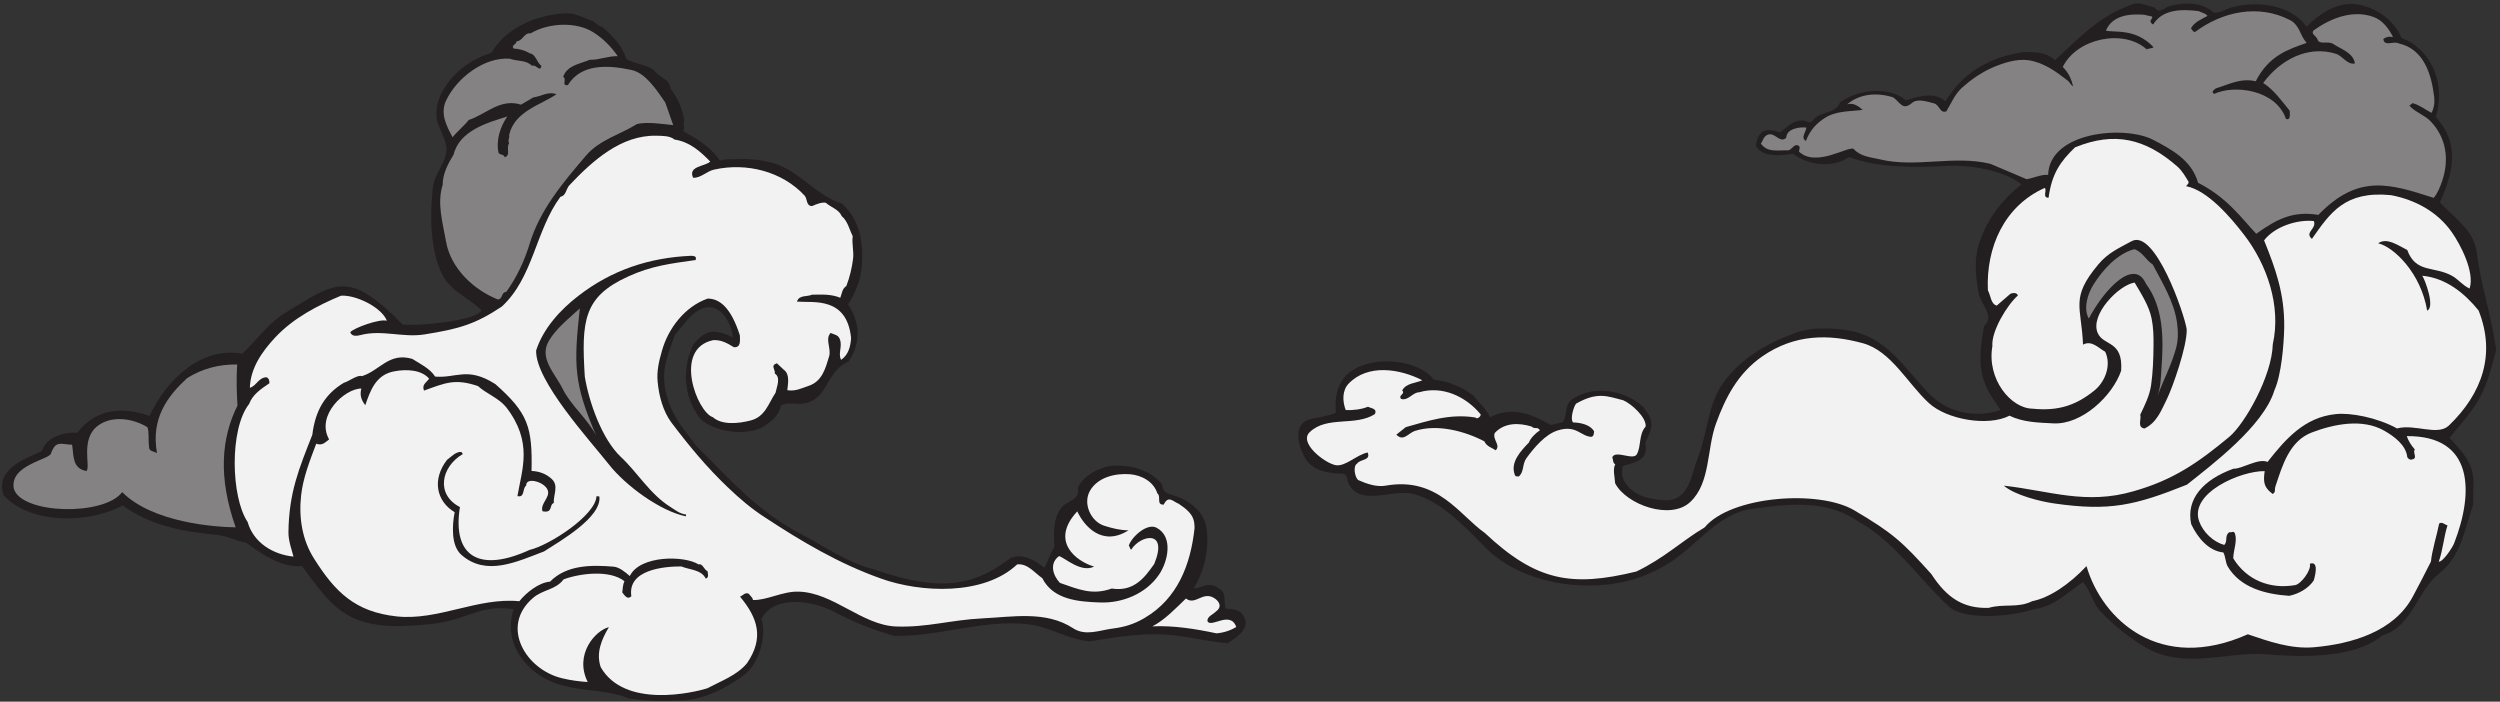<?xml version="1.0" encoding="UTF-8" standalone="no"?>
<svg
   xmlns:dc="http://purl.org/dc/elements/1.1/"
   xmlns:cc="http://creativecommons.org/ns#"
   xmlns:rdf="http://www.w3.org/1999/02/22-rdf-syntax-ns#"
   xmlns:svg="http://www.w3.org/2000/svg"
   xmlns="http://www.w3.org/2000/svg"
   viewBox="0 0 945.333 265.333"
   height="265.333"
   width="945.333"
   xml:space="preserve"
   id="svg2"
   version="1.1"><rect x="0" y="0" width="945.333" height="265.333" fill="#333333" stroke="none"/><defs
     id="defs6" /><g
     transform="matrix(1.333,0,0,-1.333,0,265.333)"
     id="g10"><g
       transform="scale(0.1)"
       id="g12"><path
         id="path14"
         style="fill:#231f20;fill-opacity:1;fill-rule:evenodd;stroke:none"
         d="m 6948.36,748.352 c 81.13,-83.911 67.73,-102.004 66.83,-191.289 -24.27,-68.555 -33.49,-143.821 -95.07,-192.571 -65.62,-51.515 -75.96,-151.191 -162.78,-176.926 -80.07,-67.347 -237.44,-61.015 -330.31,-53.054 -103.83,8.918 -234.85,-45.606 -343.83,21.211 -45.06,27.05 -85.98,60.312 -124.31,99.961 -23.25,24.132 -27.29,57.91 -50.32,83.886 -42.48,-30.039 -86,-71.965 -138.24,-76.668 -52.4,-19.726 -196.47,-35.343 -242.38,7.496 -85.94,80.032 -152.91,182.54 -252.68,238.489 -82.61,55.648 -159.59,58.32 -304.08,38.476 -108.34,-15.379 -163.81,-118.133 -261.6,-168.808 -42.44,-22.313 -80.12,-35.274 -126.57,-43.008 -125.05,-20.828 -278.98,10.039 -370.17,102.492 -55.86,56.863 -136.27,143.621 -218.44,153.691 -56.11,6.387 -144.98,-38.332 -171.95,34.747 0.02,7.472 -2.99,14.187 -8.77,19.89 -39.3,1.613 -75.23,4.035 -103.3,32.699 -25.25,32.352 -47.97,106.149 3.87,121.606 24.76,7.172 51.28,8.273 75.09,18.754 -6.73,81.601 27.74,131.453 115.76,144.441 69.24,7.61 132.64,-12.937 162.27,-50.222 40.37,-3.868 81.09,-21.641 111.39,-44.68 12.94,-17.031 38.55,-39.16 47.96,-62.215 77.27,41.426 148.72,-10.91 173.31,-22.16 6.99,2.98 25.39,6.015 32.83,8.144 15.12,21.282 2.83,45.559 25.97,64.629 76.84,51.778 171.82,11.414 202.93,-22.117 33.6,-41.203 25.36,-59.828 5.3,-100.59 10.98,-50.699 -28.52,-55.406 -64.01,-66.082 -3.22,-14.851 -2.48,-34.933 8.23,-49.433 26.64,-36.778 70.7,-46.102 113.73,-47.598 67.22,-2.266 73.3,75.48 91.78,122.527 27.05,67.192 27.46,146.879 68.59,206.125 50.35,72.922 126.29,116.365 205.16,145.105 46.11,17.72 103.86,15.59 152.07,7.96 109.17,-17.6 159.51,-106.561 229.27,-179.139 52.68,-54.973 133.65,-70.535 203.18,-46.68 -17.49,25.372 -38.1,54.016 -47.65,83.856 -18.46,58.359 -5.06,115.423 0.53,154.083 31.83,27.73 -8.05,60.61 -14.38,90.64 -9.12,46.06 -13.91,95.12 -1.23,138 20.88,69.19 62.3,126.28 121.84,173.39 -50.78,40.85 -146.53,55.48 -207.87,52.53 -88.52,-4.75 -197.01,-6.79 -281.27,25.07 -46.92,-32.36 -114.63,-23.72 -158.73,9.3 -34.9,-4.73 -83.99,-12.18 -105.55,22.44 7.6,63.27 52.03,42.12 68.98,38.35 22.1,16.8 40.44,38.26 71.31,32.76 4.05,-4.44 13.54,-5.48 18.71,-2.04 21.86,31.75 67.66,19.46 79.71,54.15 50.84,38.38 142.58,46.26 186.48,5.75 24.89,6.82 76.88,29.01 112.68,-2.72 18.93,28.88 70.7,117.53 221.29,139.8 30.71,0.38 67.95,-0.48 89.45,-23.36 73.83,68.22 125.53,126.59 222.76,159.72 20.16,6.34 39.06,-6.13 58.45,-9.3 15.43,-18.24 24.34,-5.66 38.01,1.45 38.17,12.89 98.55,15.92 130.7,-16.92 19.59,-1.33 35.1,11.38 53.19,15.81 69.14,17.8 165.25,8.91 210.23,-55.46 38.91,38.96 93.56,75.4 152.87,61.74 49.19,-11.23 96.08,-43.28 116.71,-93.79 68.69,-23.63 130.66,-112.22 97.41,-224.23 70.55,-76.73 48.11,-159.67 11.49,-242.06 37.97,-40.68 96.62,-79.87 103.87,-138.26 11.96,-95.71 41.5,-179.46 55.93,-279.437 -35.23,-142.004 -55.25,-156.762 -132.63,-250.351 v 0" /><path
         id="path16"
         style="fill:#231f20;fill-opacity:1;fill-rule:evenodd;stroke:none"
         d="m 5412.85,777.629 c -24.55,4.805 -44.94,28.094 -71.64,37.676 -131.68,48.093 -248.26,38.707 -361.9,-44.278 -15.7,-11.894 -21.58,-41.386 -47.08,-35.675 30.64,60.929 57.81,126.769 70.09,195.3 57.19,70.158 130.61,53.461 203.85,42.414 27.64,-14.812 32.7,-26.316 22.15,-26.523 -55.7,9.887 -156.43,40.879 -200.26,-26.699 -19.25,-29.903 -30.23,-67.11 -27.73,-105.242 56.74,40.261 173.01,64.011 243.49,49.187 19.28,-4.238 40.2,-5.715 58.78,-6.406 -43.13,56.789 -137.25,48.535 -200.28,48.769 138.07,40.637 207.77,-23.718 268.72,-64.5 17.3,-19.754 49.95,-35.851 41.81,-64.023 v 0" /><path
         id="path18"
         style="fill:#231f20;fill-opacity:1;fill-rule:evenodd;stroke:none"
         d="m 3482.93,166.145 c -45.05,2.519 -92.04,14.304 -138.31,20.41 -89.34,12.148 -171.41,-1.848 -253.44,-15.571 -65.97,6.399 -110.97,41.438 -176.03,48.789 -125.15,13.922 -254.56,-35.707 -378.01,-33.191 -56.85,15.535 -118.56,40.137 -172.23,68.914 -56.45,30.387 -168.96,49.848 -204.94,-20.848 15.51,-50.406 -7.2,-127.734 -49.94,-159.629 C 2055.05,35.41 1994.89,4.629 1926.44,3.02 1877.23,1.719 1846.88,-0.027 1784.3,9.188 1708.69,39.582 1626.18,25.098 1551.63,62.832 c -64.89,32.441 -124.86,107.148 -94.51,199.641 -67.04,9.308 -100.18,-6.828 -151.42,-24.028 -56.73,-18.882 -104.62,-21.375 -175.04,-24.257 -152.664,0.667 -193.933,61.515 -274.094,170.558 -60.945,-5.457 -119.796,38.164 -157.878,66.016 -29.809,5.383 -55.161,19.883 -83.942,22.492 -97.723,9.715 -185.441,25.137 -266.672,83.199 -91.41,-49.422 -258.699,-56.426 -337.672,28.809 -25.855,75.472 62.641,103.949 108.414,126.058 12.418,39.317 63.411,54.746 100.254,51.211 55.164,70.672 127.918,74.266 205.239,48.016 45.91,99.738 144.39,198.223 262.738,176.699 38.078,33.714 72.258,85.274 119.68,114.234 147.203,89.8 181.277,124.92 335.503,-31.32 29.12,-6.38 215.08,9.97 223.38,40.71 -62.39,55.99 -101.35,53.42 -127.53,143.77 -18.46,65.49 -16.91,135.98 -10.6,201.16 4.09,42.49 37.67,71.63 39.12,109.34 0.93,30.57 -24.4,60 -27.83,92.11 -3.22,29.14 5.27,55.69 19.31,79.23 30.93,51.3 78.74,86.35 135.88,104.12 43.86,74.42 132.69,109 212.23,112.06 26.78,1.09 49.27,-12.84 73.38,-21.59 10.52,-3.82 16.22,-15.11 28.08,-16.4 28.56,-24.19 58.81,-54.95 68.43,-91.47 24.83,-14.43 57.32,-14.78 80.13,-33 13.84,-19.91 43.85,-23.45 45.9,-51.14 21.25,-27.65 34.2,-58.13 38.66,-90.62 -3.96,-11.83 3.52,-19.05 -3.22,-29.51 37.81,-22.52 77.2,-42.82 104.42,-84.19 19.31,5.9 40.69,3.83 57.29,4.42 30,1.27 61.54,-2.97 88.28,-9.62 78.62,-20.04 124.76,-93.34 200.9,-116.57 51.71,-46.71 61.3,-112.82 56.49,-176.57 -2.97,-39.41 -18.26,-76.94 -39.1,-109.07 30.74,-47 40.71,-104.08 1.17,-162.572 -69.06,-29.27 -56.01,-117.856 -139.97,-119.903 -18.97,-0.332 -37.04,5.106 -52.04,-5.265 -5.71,-27.91 -26.58,-45.633 -49.67,-59.387 -47.5,-28.25 -139.21,-15.34 -178.93,22.18 -55.67,73.754 -45.56,155.617 -20.25,210.487 17.43,20.49 36.93,40.24 66.06,35.99 16.84,-2.1 30.44,-7.2 47.08,-15.83 -5.3,44.14 -35.21,95.34 -80.13,84.5 -36.75,-9.32 -60.09,-49.98 -84.95,-77.4 -24.61,-70.814 -44.64,-109.739 -17.28,-190.118 17.05,-49.063 43.65,-77.032 78.39,-124.824 95.85,-94.083 170.64,-183.282 294.79,-248.411 68.84,-36.308 132.95,-81.785 207.92,-101.152 203.38,-71.375 293.92,-38.984 387.37,30.918 34.16,17.344 71.04,-6.418 97.34,-26.875 10.36,19.133 16.17,40.637 28.04,59.074 -1.45,38.024 -4.58,80.235 20.15,111.403 16.41,20.882 53.97,20.519 46.75,57.043 16.09,35.05 55.94,53.222 87.71,60.839 57.07,7.375 117.09,-9.57 151.43,-51.707 0.85,-28.898 26.06,-26.75 52.63,-38.273 32.7,-15.567 65.46,-42.867 72.24,-80.945 10.16,-58.45 -4.48,-126.723 -35.3,-174.563 11.03,-6.531 43.07,23.816 72.79,-2.598 21.66,-11.695 10.85,-37.453 18.18,-55.847 14.52,-1.321 36.57,-2.121 47.05,-16.067 27.7,-36.894 -14.22,-64.316 -41.47,-81.882 v 0" /><path
         id="path20"
         style="fill:#f2f2f2;fill-opacity:1;fill-rule:evenodd;stroke:none"
         d="m 6946.86,783.449 c -31.88,-30.652 -96.84,5.364 -147.12,-8.312 -57.08,31.375 -132.93,45.207 -173.9,40.644 -89.47,-8.906 -143.48,-72.117 -193.48,-135.715 -25.91,11.911 -73.1,-20.652 -96.48,-19.07 -85.84,-30.965 -135.36,-86.141 -120.08,-157.312 18.63,-39.368 49.57,-76.075 91.25,-80.352 5.78,-10.496 6.19,-28.684 11.99,-39.18 35.98,-61.257 107.36,-79.172 174.87,-83.859 25.91,5.441 53.64,20.012 69.55,43.613 0.1,0.578 18.57,58.008 -11.12,47.344 5.16,-17.75 -25.08,-57.598 -41.52,-60.539 -71.28,-12.379 -137.97,14.172 -175.72,75.957 0.44,23.684 11.95,48.566 4.94,69.863 -3.48,9.711 -9.34,2.356 -15.78,4.387 -14.92,-9.57 -3.64,-26.008 -14.89,-36.238 -31.05,8.718 -59.82,35.859 -71.07,67.215 -28.28,80.421 119.08,143.339 185.9,142.14 -4.67,-33.816 -1.18,-46.476 22.79,-64.894 9.72,6.144 4.45,11.515 7.62,21.035 19.51,58.949 39.72,129.543 103.41,153.535 62.06,23.633 143.64,40.605 205.86,4.754 26.84,-15.457 61.24,-40.008 64.91,-74.813 2.91,-5.117 7.65,-8.035 12.87,-6.738 18.52,3.586 1.43,17.988 8.45,28.684 -10.45,11.804 -18.39,24.402 -22.81,37.683 189.87,1.836 191.16,-158.136 134.32,-303.984 -4.33,-11.442 -31.68,-53.34 -43.54,-52.051 11.94,33.633 13.93,69.149 24.81,102.902 -7.81,1.653 -15.04,11.239 -23.69,5.243 -6.12,-31.602 -20.47,-76.828 -23.34,-107.989 -18.41,-36.922 -31.37,-61.25 -50.53,-97.558 -53.22,-101.668 -175.37,-136.082 -280.94,-145.383 -66.48,-5.816 -129.61,17.062 -187.99,36.769 -248.57,-111.054 -412.93,40.399 -457.6,193.36 -48.84,-51.988 -105.38,-90 -154.04,-99.481 -40.37,-20.39 -81.23,-6.339 -123.69,-19.043 -71.03,-1.921 -117.69,27.164 -162.57,96.122 -83.68,92.921 -109.56,116.242 -218.46,180.628 -100.51,59.539 -350.61,40.856 -424.5,-48.39 -65.29,-38.75 -113.66,-86.684 -193.76,-125.203 -184.85,-45.102 -284.64,-26.789 -429.83,109.449 -71.93,50.293 -132.91,159.441 -279.22,134.492 -26.71,-5.359 -55.49,4.668 -80.16,15.625 -9.66,8.098 -14.8,40.207 -3.22,46.223 9.28,14.187 39.79,7.926 30.41,31.883 -30.52,-5.84 -62.87,-40.344 -90.33,-36.016 -30.7,5 -107.5,63.976 -73.44,94.402 48.78,46.157 128.05,15.11 183.89,50.352 8.4,15.894 -11.5,16.73 -19.3,21.047 -19.78,-7.715 -41.11,-10.184 -63.16,-9.387 -9.57,24.777 -10.2,55.785 8.17,74.848 54.74,56.972 145.13,42.312 209.05,9.746 -16.91,-8.289 -45.89,-7.532 -57.03,-28.985 10.3,-10.722 -13.45,-13.468 -2.63,-24.25 20.21,-5.398 31.89,18.653 50.6,19.012 66.12,19.469 132.58,-11.785 174.53,-62.488 1.47,-6.024 -10.48,-15.391 -14.59,-9.082 -72.04,11.855 -134.39,-9.61 -197.65,-27.242 l -26.86,-21.34 c 20.4,-20.899 33.83,4.566 52.62,10.527 63.05,20.598 141.82,-0.527 197.05,-29.484 6.9,-15.157 21.27,-17.793 32.17,-25.383 15.19,14.613 -10.04,30.168 -2.64,49.094 27.78,29.777 67.99,29.386 104.65,18.195 8.62,-8.945 16.39,1.141 23.38,-10.551 -12.93,-8.449 -27.35,-23.414 -30.95,-34.488 -22.58,-23.672 -54.7,-56.449 -39.75,-93.008 2.13,-5.031 6.68,-2.324 10.25,-3.781 15.96,11.859 9.92,34.648 21.91,51.738 21.96,30.043 53.82,68.438 89.71,79.297 52.56,16.426 64.85,-17.52 95.33,-18.398 7.23,2.675 6.1,9.472 7.29,15.468 -11.19,19.629 -38.89,24.778 -59.63,25.442 -9.16,8.886 1.5,45.027 8.48,53.211 60.88,34.875 89.58,20.793 133.59,9.695 22.8,-9.438 66.55,-48.563 63.69,-74.676 -20.03,-22.34 -12.09,-54.68 -24.8,-78.359 -10.51,-19.012 -60.43,12.922 -69.84,-8.653 2.98,-6.73 1.11,-16.66 8.49,-19.863 -7.69,-14.351 -1.49,-35.574 -0.29,-54.101 31.35,-60.516 157.28,-105.832 213.16,-52.844 57.66,54.25 46.42,149.348 72.73,221.945 26.67,73.363 61.68,142.61 131.8,191.231 91.11,62.684 186.41,64.074 285.38,36.974 80.23,-22.338 126.22,-114.111 187.09,-169.818 50.5,-46.434 166.81,-67.301 228.64,-35.594 38.46,-19.117 82.66,-19.676 124.55,-21.848 80.71,-4.058 167.78,77.981 192.04,149.477 5.68,87.403 -50.18,68.683 -66.7,107.273 -22.09,51.59 59.68,135.71 104.9,142.7 18.19,-31.32 41.08,-65.82 48.28,-102.61 4.98,-25.07 5.63,-51.01 5.28,-76.3 -0.33,-37.305 -1.73,-76.883 -6.94,-112.59 -4.27,-29.391 -17.93,-56.707 -30.7,-83.321 3.93,-12.957 -9.75,-35.73 12.01,-39.168 35.74,17.168 47.5,51.622 63.13,82.45 15.68,31.5 58.2,150.569 56.63,199.159 -6.28,42.93 -89.94,286.36 -156.52,249.61 -35.74,-19.57 -66.21,-32.52 -93.79,-65.25 -80.87,-96.32 -48.12,-119.41 -43.78,-228.03 24.92,13.29 43.98,-9.86 62.86,-20.185 18.46,-38.547 -0.56,-85.808 -30.95,-110.234 -50.57,-40.613 -100.12,-59.035 -175.98,-51.211 -60.27,1.145 -129.45,83.281 -113.05,177.39 -3.41,42.76 42.27,117.26 72.31,143.59 -2.72,9.37 -15.47,7.29 -21.08,4.97 l -38.86,-33.63 c -17.34,4.82 -16.86,28.77 -25.14,43.27 -5.6,122.22 46.66,239.73 161.57,290.67 6.54,-8.45 -7.84,-27.69 10.52,-28.09 9.16,68.22 33.18,102.62 75.06,143.02 112.52,45.91 199.29,24.7 288.89,-53.09 15.83,-13.73 23.51,-28.97 33.06,-44.14 1.7,-6.32 -4.66,-8.56 -6.74,-12.87 61.3,-11.82 126.41,-88.73 163.5,-136.76 65.86,-84.81 106.76,-203.54 82.29,-311.65 -2.13,-89.633 -79.32,-225.969 -123.3,-262.563 -88.64,-73.652 -159.07,-122.41 -270.94,-154.199 -135.63,-39.813 -238.15,0.98 -368.72,15.664 30.5,-26.855 103.62,-45.027 143.31,-50.559 157.23,-22.593 229.25,-5.418 376.23,53.391 68.01,54.504 217.46,165.852 248.14,267.879 19.67,43.168 26.8,129.807 27.68,178.057 1.38,95.74 -24.91,167.22 -57.07,247.03 29.36,38.6 93.73,59.92 141.17,54.75 8.73,-22.56 -27.42,-31.42 -5.53,-50.61 52.47,74.78 93.71,136.99 224.48,124.07 67.91,-13 131.23,-46.31 172.53,-105.21 24.73,-35.37 65.47,-113.32 50.34,-159.63 -19.09,8.48 -31.64,25.32 -47.68,34.8 -52.15,30.49 -104.12,6.7 -129.26,74.51 -25.64,12.91 -58.12,36.6 -82.42,18.97 43.8,-10 121.17,-83.8 138.93,-190.89 23.2,8.96 -5.92,87.34 -13.77,98.84 67.59,-6.3 120.17,-49.89 159.66,-98.48 49.64,-124.625 9.63,-236.066 -84.1,-326.301 h 0.01" /><path
         id="path22"
         style="fill:#f2f2f2;fill-opacity:1;fill-rule:evenodd;stroke:none"
         d="m 3247.26,237.703 c -29.94,-17.801 -57.79,-26.226 -92.38,-30.457 -35.71,-4.637 -75.73,-21.875 -110.82,1.141 -76.92,50.265 -171.44,32.035 -256.68,27.992 -90.34,-4.285 -158.39,-26.457 -246.28,-23.02 -96.19,4.278 -177.53,96.2 -275.34,98.821 -44.88,1.699 -91.03,-25.274 -129.79,-23.711 -0.83,7.019 -7.78,11.777 -11.69,17.535 -10.84,5.715 -16.56,-5.125 -25.13,-7.926 51.14,-61.098 68.55,-117.707 19.94,-188.848 -28,-34.277 -74.34,-50.832 -113.12,-71.398 -38.02,-11.902 -233.62,-58.328 -301.75,59.824 -14.29,40.625 2.7,80.168 23.07,113.758 -38.04,-9.059 -99.12,-77.031 -60.16,-155.574 -23.57,1.504 -48.55,4.758 -71.93,10.508 -102.6,23.676 -178.38,146.359 -83.14,228.007 28.26,24.375 63.75,22.11 86.82,52.665 46.32,17.179 130.66,27.824 172.5,-5.204 -4.49,-9.382 -4.93,-20.8 -6.15,-31.867 6.11,-7.594 14.4,-22.105 25.76,-10.804 -11.53,75.418 92.74,84.781 141.76,84.546 23.96,-10.086 56.4,-8.554 69.3,-34.492 10.22,3.156 5.59,14.59 4.97,21.055 -9.73,3.73 -14.28,23.156 -24.87,18.984 -41.38,26.184 -167.21,26.231 -195.58,-32.812 -13.4,11.594 -29.53,25.09 -45.91,26.601 -61.81,5.102 -132.91,5.887 -180.36,-42.468 -32.48,-2.782 -67.46,-31.282 -87.13,-55.571 -118.13,11.625 -230.6,-55.828 -348.16,-43.015 -117.62,12.824 -174.451,69.328 -233.674,163.254 -34.219,53.066 -44.043,117.066 -37.203,179.793 5.433,49.804 24.972,99.414 42.937,146.785 17.7,-6.461 25.52,4.152 36.539,12.285 -38.687,67.98 44.793,144.719 91.461,144.172 -5.21,-18.367 0.09,-33.352 11.13,-47.09 14.38,41.297 29.73,87.121 83.56,96.23 31.57,5.891 75.49,5.11 97.68,-21.32 -9,-11.551 -21.31,-16.875 -14.6,-33.602 61.68,22.551 88.54,34.52 152.88,12.93 25.28,-22.488 57.98,-33.254 80.14,-59.941 76.65,-99.395 44.91,-175.567 31.96,-252.285 22.11,-5.079 13.01,21.515 24.85,29.824 -1.54,25.246 51.35,11.328 60.8,-12.238 8.62,-21.2 -21.79,-38.415 -14.6,-60.536 30.95,-6.433 18.02,18.594 32.15,23.43 -1.77,22.859 14.98,49.305 -6.14,68.406 -17.22,15.743 -37.63,21.7 -57.02,22.481 2.62,123.887 -9.35,164.152 -102.73,246.406 -79.29,50.5 -110.57,16.125 -170.76,21.281 -14.8,23.215 -43.22,36.453 -64.91,50.282 -66.53,19.312 -91.69,-33.379 -143.24,-49.188 -10.31,5.664 -39.65,-16.426 -50.825,-18.676 -52.805,-31.843 -80.817,-77.351 -89.461,-147.722 -38.141,-96.766 -66.2,-163.75 -67.684,-276.004 -0.215,-23.977 8.27,-46.508 14.313,-69.301 -58.301,5.832 -113.551,39.582 -130.098,98.184 -47.184,70.14 -52.004,263.371 4.226,334.757 10.133,26.895 32.848,42.02 57.61,58.782 0.195,6.648 -1.317,14.812 -8.813,16.961 -22.804,-1.247 -27.441,-24.208 -46.722,-29.844 1.898,56.601 34.976,103.133 72.422,143.321 52.171,55.37 120.519,90.32 185.921,117.86 40.901,3.1 115.101,-32.05 130.401,-71.02 -20.59,6.18 -92.61,-20.09 -103.783,-32.15 3.515,-14.25 20.983,-10.55 28.943,-8.49 61.21,15.99 119.67,-7.98 181.27,1.83 98.61,15.63 144.15,28.87 219.56,79 89.82,82.75 95.57,216.26 166.52,311.72 15.42,2.06 15.76,22.29 25.14,32.46 65.7,69.38 146.81,143.2 247.85,140.45 13.82,-0.43 37.65,0.43 50.29,-10.81 41.99,-6.18 72.47,-32.44 101.45,-62.53 -14.32,-13.91 -64.29,-12.46 -48.47,-45.91 22.31,-0.84 38.57,18.72 59.32,23.13 92.67,20.83 193.82,-5.4 257.02,-73.89 8.07,-9.15 3.72,-29.48 21.05,-29.5 12.61,5.56 27.12,11.45 38.89,9.36 14.58,-13.05 37.89,-19.33 44.72,-37.41 17.6,-14.71 21.98,-38.13 31.62,-57.32 -3.09,-20.99 3.99,-44.16 0.89,-65.16 -3.31,-25.5 -9.34,-51.52 -18.99,-76.33 -12.28,-7.46 -12.25,-21.87 -17.23,-33.32 -25.49,10.78 -53.12,9.26 -80.11,8.73 -14.31,-6.44 -36.81,0.01 -42.67,-19.61 47.42,-3.65 141.29,14.87 153.55,-103.15 -1.5,-23.57 -7.33,-47.734 -28.36,-61.972 -9.69,18.66 5.02,38.652 -4.13,59.912 -5.12,11.77 -16.59,11.69 -25.42,16.38 -17.09,-17.34 2.67,-44.03 -4.66,-67.234 -9.91,-32.242 -19.09,-69.918 -57.56,-82.793 -19.66,-6.648 -38.32,-16.355 -60.81,-12.304 1.64,17.426 8.11,44.992 -9.95,57.894 l -19.6,18.399 c -19.39,-6.68 -4,-17.16 -5.85,-29.231 17.76,-10.73 5.14,-38.426 2.07,-54.355 -20.05,-29.813 -29.02,-68.035 -70.71,-78.692 -34.04,-8.828 -81.24,-13.75 -107.25,9.356 -44.47,14.137 -113.84,194.31 1.07,218.49 23.62,1.42 41.44,-9.58 58.44,-19.97 20.61,-1.72 17.43,18.57 17.23,33.32 -24.58,77.37 -56.29,104.43 -91.26,104.62 -64.86,-22.53 -112.19,-84.84 -129.74,-147.991 -8.92,-30.5 -15.19,-58.614 -12.26,-88 3.57,-40.661 15.63,-84.114 38.64,-115.157 50.36,-66.777 100.62,-127.453 161.17,-185.039 32.59,-31.285 67.26,-60.664 104.4,-84.441 104.24,-68.715 211.23,-131.836 329.86,-173.84 112.6,-40.269 291.11,-48.719 385.74,40.34 29.74,3.695 51.08,-25.563 71.22,-38.965 30.92,-61.238 102.3,-66.883 162.88,-68.953 64.77,-2.789 132.1,25.332 168.35,78.984 24.66,35.961 41.9,107.188 -7.1,133.039 -27.22,14.227 -71.55,-26.879 -78.61,-50.902 3.37,-3.289 2.3,-8.25 6.75,-11.395 25.82,41.602 106.23,58.938 65.46,-40.3 -27.83,-40.149 -58.57,-79.688 -120.67,-69.953 -55.33,-19.766 -93.66,-2.469 -147.06,16.035 -20.24,21.797 -30.26,55.527 -2.38,75.996 17.21,-5.293 62.53,-48.192 99.42,-29.778 -50.68,14.918 -126.43,71.918 -47.72,156.672 19.77,-42.449 71.04,-101.015 145.35,-53.711 -21.62,-0.191 -45.81,5.528 -68.74,12.832 -38.83,12.434 -61.07,63.399 -40.66,99.102 21.75,38.152 70.83,50.41 113.4,47.098 33.32,-2.563 67.56,-21.227 77.81,-54.344 11.85,-8.758 -4.12,-32.891 18.13,-31.844 13.18,27.891 26.88,8.184 42.26,2.508 45.24,-29.297 44.4,-48.438 45.18,-68.848 -11.17,-104.918 -48.8,-200.547 -141.41,-254.992 v 0" /><path
         id="path24"
         style="fill:#231f20;fill-opacity:1;fill-rule:evenodd;stroke:none"
         d="m 1945.57,525.766 c -74.2,15.464 -171.76,87.828 -219.06,148.152 -52.25,66.395 -208.82,236.863 -205.62,322.684 20.8,63.608 69.73,116.138 119.51,154.448 94.96,73.65 202.01,108.91 320.68,113.84 14.91,-1.03 13.63,-4.83 12.3,-12.01 -69.65,-9.87 -125.37,-16.3 -191.79,-46.83 -126.6,-57.66 -132.53,-125.68 -122.69,-283.96 11.84,-72.449 48.61,-177.082 102.12,-227.676 47.22,-43.816 83.07,-106.387 141.28,-142.332 13.72,-8.703 26.42,-19.414 43.84,-21.047 l -0.57,-5.269" /><path
         id="path26"
         style="fill:#231f20;fill-opacity:1;fill-rule:evenodd;stroke:none"
         d="m 1543.11,426.176 c -76.19,-28.625 -163.44,-71.793 -234.27,-9.672 -16.27,14.578 -21.82,37.051 -23.42,56.687 -1.57,22.309 0.23,43.715 4.35,64.329 -52.28,31.203 -64.58,93.007 -21.68,148.507 10.99,7.868 24.43,23.465 40.33,22.539 l 4.69,-5.851 c -62.36,-36.531 -77.45,-115.215 -8.41,-150.559 -22.53,-141.258 55.64,-186.676 197.69,-121.551 55.63,12.766 187.66,98.29 189.68,152.395 l 8.17,-0.891 c 7.39,-59.14 -113.17,-127.617 -157.13,-155.937 v 0.004" /><path
         id="path28"
         style="fill:#848282;fill-opacity:1;fill-rule:evenodd;stroke:none"
         d="m 6903.65,1429.25 c -121.75,38.84 -212.65,70.4 -327.15,-48.34 -72.55,11.97 -118.06,-12.06 -176.23,-53.59 -41.31,43.32 -82.01,102.86 -165.02,144.63 -17.81,64.08 -75.31,94.88 -128.07,122.23 -80.62,41.52 -293.45,22.98 -297.26,-99.83 -18.18,1.98 -40.12,-8.43 -60.8,-12.3 l -103.22,43.79 c -102.87,25.08 -210.92,-11.95 -312.52,12.47 -27.07,6.15 -56.43,8.29 -75.16,29.79 -15.27,8.94 -107.01,-53.62 -154.98,-7.64 -0.17,5.63 4.63,13.1 -0.88,16.36 -13.18,8.65 -19.59,-13.32 -31,-12.88 -31.09,0.99 -57.28,-6.82 -76.3,19.26 6.25,8.39 7.22,19.74 18.71,24.89 20.74,9.21 35.07,-25.69 53.22,-8.47 1.11,26.07 37.15,31.15 57.28,28.95 -1.32,-12.12 -17.07,-29.34 -1.44,-37.71 12.85,32.84 31.21,50.21 53.18,64.61 33.33,21.96 75.88,18.39 107.9,23.44 -11.94,10.36 -27.02,21.34 -44.19,15.48 35.28,30.03 83.89,34.63 130.55,19.97 21.06,-14.91 26.61,-38.7 53.63,-15.79 15.63,13.51 43.58,3.26 62.01,-1.15 16.35,-4.19 16.78,-29.57 35.39,-22.79 13.74,23.3 24.32,49.34 45.28,67.86 24.51,21.87 53.11,41.94 84.49,55.85 32.76,14.3 69.48,25.77 102.6,21.36 44.1,-6.41 78.87,-32.34 112.56,-58.41 5.66,-4.35 7.97,-12.6 14.61,-15.2 -9.67,38.46 -25.1,48.42 -29.24,54.66 39.42,80.62 171.56,109.21 237.97,49.79 6.19,3.06 13.81,1.96 19.57,5.87 -51.58,55.17 -110.45,40.64 -135.39,47.29 18.59,43.31 66.31,47.98 107.59,45.08 l 23.7,-5.25 c 1.66,-6.85 -6.31,-8.92 -4.4,-15.8 2.46,-1.86 3.26,-6.75 7.6,-6.16 26.82,42.95 79.92,43.29 128.36,37.48 8.55,-4.67 19.16,-5.29 25.43,-13.71 -16.45,-9.14 -37.64,-17.5 -47.05,-35.4 4.2,-3.12 5.64,-11.82 12.54,-9.64 76.09,57.04 179.1,79.68 268.69,33.11 27.52,-14.2 28.26,-44.15 47.09,-64.6 -51.72,-18.28 -106.7,-35.18 -144.4,-108.79 -42.63,9.98 -76.74,-9.24 -113.14,-20.21 -2.38,-2.4 -16.55,-9.92 -4.35,-15.52 55.4,26.26 174.1,12.89 203.2,-70.95 14.24,-6.27 10.72,17 10.52,23.11 -22.1,27.22 -45.68,60.45 -75.17,78.6 48.27,65.95 127.22,107.74 206.36,82.84 19.34,-6.11 32.02,-31.76 53.82,-27.47 -4.16,30.33 -39.32,40.56 -61.68,55.53 -14.69,9.6 -38.58,-4.06 -44.48,12.84 -3.59,11.07 -19.74,14.43 -10.78,25.72 47.98,33.97 109.92,59.22 169.22,38.08 26.45,-9.28 44.57,-33.92 55.88,-57.29 -10.39,2.47 -19.37,0.78 -27.5,-5.27 2.79,-23.24 28.57,-4.45 44.47,-12.85 72.05,-16.65 92.11,-89.51 99.75,-151.41 1.81,-15.13 0.03,-31.47 -7.6,-45.31 -17.93,9.16 -33.83,22.36 -53.81,27.47 l -8.77,-7.04 c 15.59,-18.5 42.01,-25.65 59.96,-44.41 44.54,-46.46 53.59,-107.71 33.09,-168.68 -5.88,-17.22 -12.29,-34.39 -24.24,-48.56 v 0.01" /><path
         id="path30"
         style="fill:#848282;fill-opacity:1;fill-rule:evenodd;stroke:none"
         d="m 6172.91,1003.04 c -12.5,-46.102 -35.45,-90.274 -52.58,-134.817 9.18,25.41 9.41,52.05 11.1,77.195 6.32,84.922 6.03,172.692 -43.97,240.002 -32.03,73.14 -114.55,-9.52 -162.23,-98.58 -16.01,29.21 -2.98,70.46 13.13,95.9 25.57,41.22 66.95,88.17 116.34,100.92 23.64,-8.18 33.09,-31.61 52.05,-43.54 27.6,-52.61 60.07,-104.69 68.75,-164.3 3.5,-24.12 3.68,-49.47 -2.59,-72.78 v 0" /><path
         id="path32"
         style="fill:#f2f2f2;fill-opacity:1;fill-rule:evenodd;stroke:none"
         d="m 3450.77,193.918 c -59.7,12.648 -121.55,22.586 -181.85,19.824 34.46,17.586 66.09,50.938 95.28,78.953 26.04,-20.437 46.76,20.5 78.62,2.09 16.33,-9.246 24.65,-26.105 6.73,-38.594 -8.17,-8.98 -24.68,-13.582 -24.54,-26.933 8.44,-22.742 64.81,30.949 81.87,-17.188 -15.21,-9.8 -35.95,-16.609 -56.11,-18.156 v 0.004" /><path
         id="path34"
         style="fill:#848282;fill-opacity:1;fill-rule:evenodd;stroke:none"
         d="m 1807.17,1638.75 c -48.06,-29.96 -106.76,-44.9 -144.99,-89.8 -65.45,-76.86 -130.29,-153 -159.83,-250.32 -14.6,-48.27 -36.46,-94.69 -66.03,-136 -15.05,-1.03 -9.77,-21.07 -23.96,-21.65 -67.24,26.53 -133.7,87.11 -147.13,164.57 -8.8,51.37 -26.39,107.68 -9.41,160.76 -0.35,30.98 15.37,60.2 30.95,85.7 16.46,67.81 96.01,90.6 152.3,107.93 -19.59,-27.99 -32.62,-66.84 -24.82,-102.9 4.32,-6.86 14.59,-3.19 17.56,-12.58 18.15,4.96 3.02,27.67 12.55,39.17 -5.07,9.89 2.02,13.64 -0.02,24.27 15.37,67.66 91.71,85.47 134.16,115.25 -22.47,9.11 -43.87,-6.16 -65.8,-9.1 l -34.76,-20.48 c -59.26,19 -101.26,-28.69 -148.2,-43.31 -14.21,-17.92 -33.19,-32.92 -45.88,-49.13 -15.7,29.71 -36.56,65.85 -18.19,104.65 30.1,63.38 107.3,123.24 180.35,118.21 20.22,-7.8 47.38,-3.3 62.87,-20.19 12.05,5.36 22.9,-19.83 26.9,-0.26 -14.27,10.89 -15.31,33.13 -33.94,35.96 -12.43,8.29 -30.85,12.96 -44.44,13.11 -9.33,9.82 9.02,11.82 7.6,20.78 17.89,0.18 21.7,25.36 40.32,22.54 51.03,30.17 129.83,33.84 178.67,2.38 27.91,-17.98 48.53,-39.15 68.41,-67.19 -27.64,0.88 -51.86,-10.88 -79.52,-10.26 -26.59,-11.5 -64.32,-15.13 -75.44,-48.58 11.93,-5.57 -6.35,-26.51 13.49,-23.07 37.61,61.23 113.97,57.17 180.66,42.7 40.1,-8.9 69.73,-55.07 95.34,-91.73 l 22.82,-64.62 c -29.31,2.66 -70.87,10.39 -102.59,3.19 v 0" /><path
         id="path36"
         style="fill:#848282;fill-opacity:1;fill-rule:evenodd;stroke:none"
         d="m 1691.72,753.441 c -23.08,47.586 -72.23,86.012 -95.99,134.731 -20.48,41.973 -67.21,85.473 -39.5,134.188 20.45,35.9 58.04,65.14 88.57,93.28 -17.56,-161.343 -17.6,-212.093 46.92,-362.199 v 0" /><path
         id="path38"
         style="fill:#848282;fill-opacity:1;fill-rule:evenodd;stroke:none"
         d="m 668.539,494.582 c -58.309,0.852 -234.984,12.832 -321.922,99.898 -51.418,-68.375 -284.496,-63.042 -307.269,9.231 -13.871,69.426 106.218,83.203 105.8,102.07 13.879,36.223 27.532,24.102 59.325,23.137 5.05,-30.375 -0.282,-67.414 40.672,-74.57 13.128,11.281 -18.786,90.41 32.988,128.945 39.992,29.238 99.027,20.398 140.035,-4.602 5.746,-15.828 1.684,-35.918 4.711,-54.656 -1.785,-13.937 14.199,-14.074 22.496,-18.715 -17.699,98.774 29.801,161.098 85.309,212.571 43.211,27.023 90.703,39.441 142.082,38.644 -2.473,-37.336 -1.594,-78.222 0.914,-116.371 -45.34,-91.207 -55.766,-201.875 -5.141,-345.586 v 0.004" /></g></g></svg>
